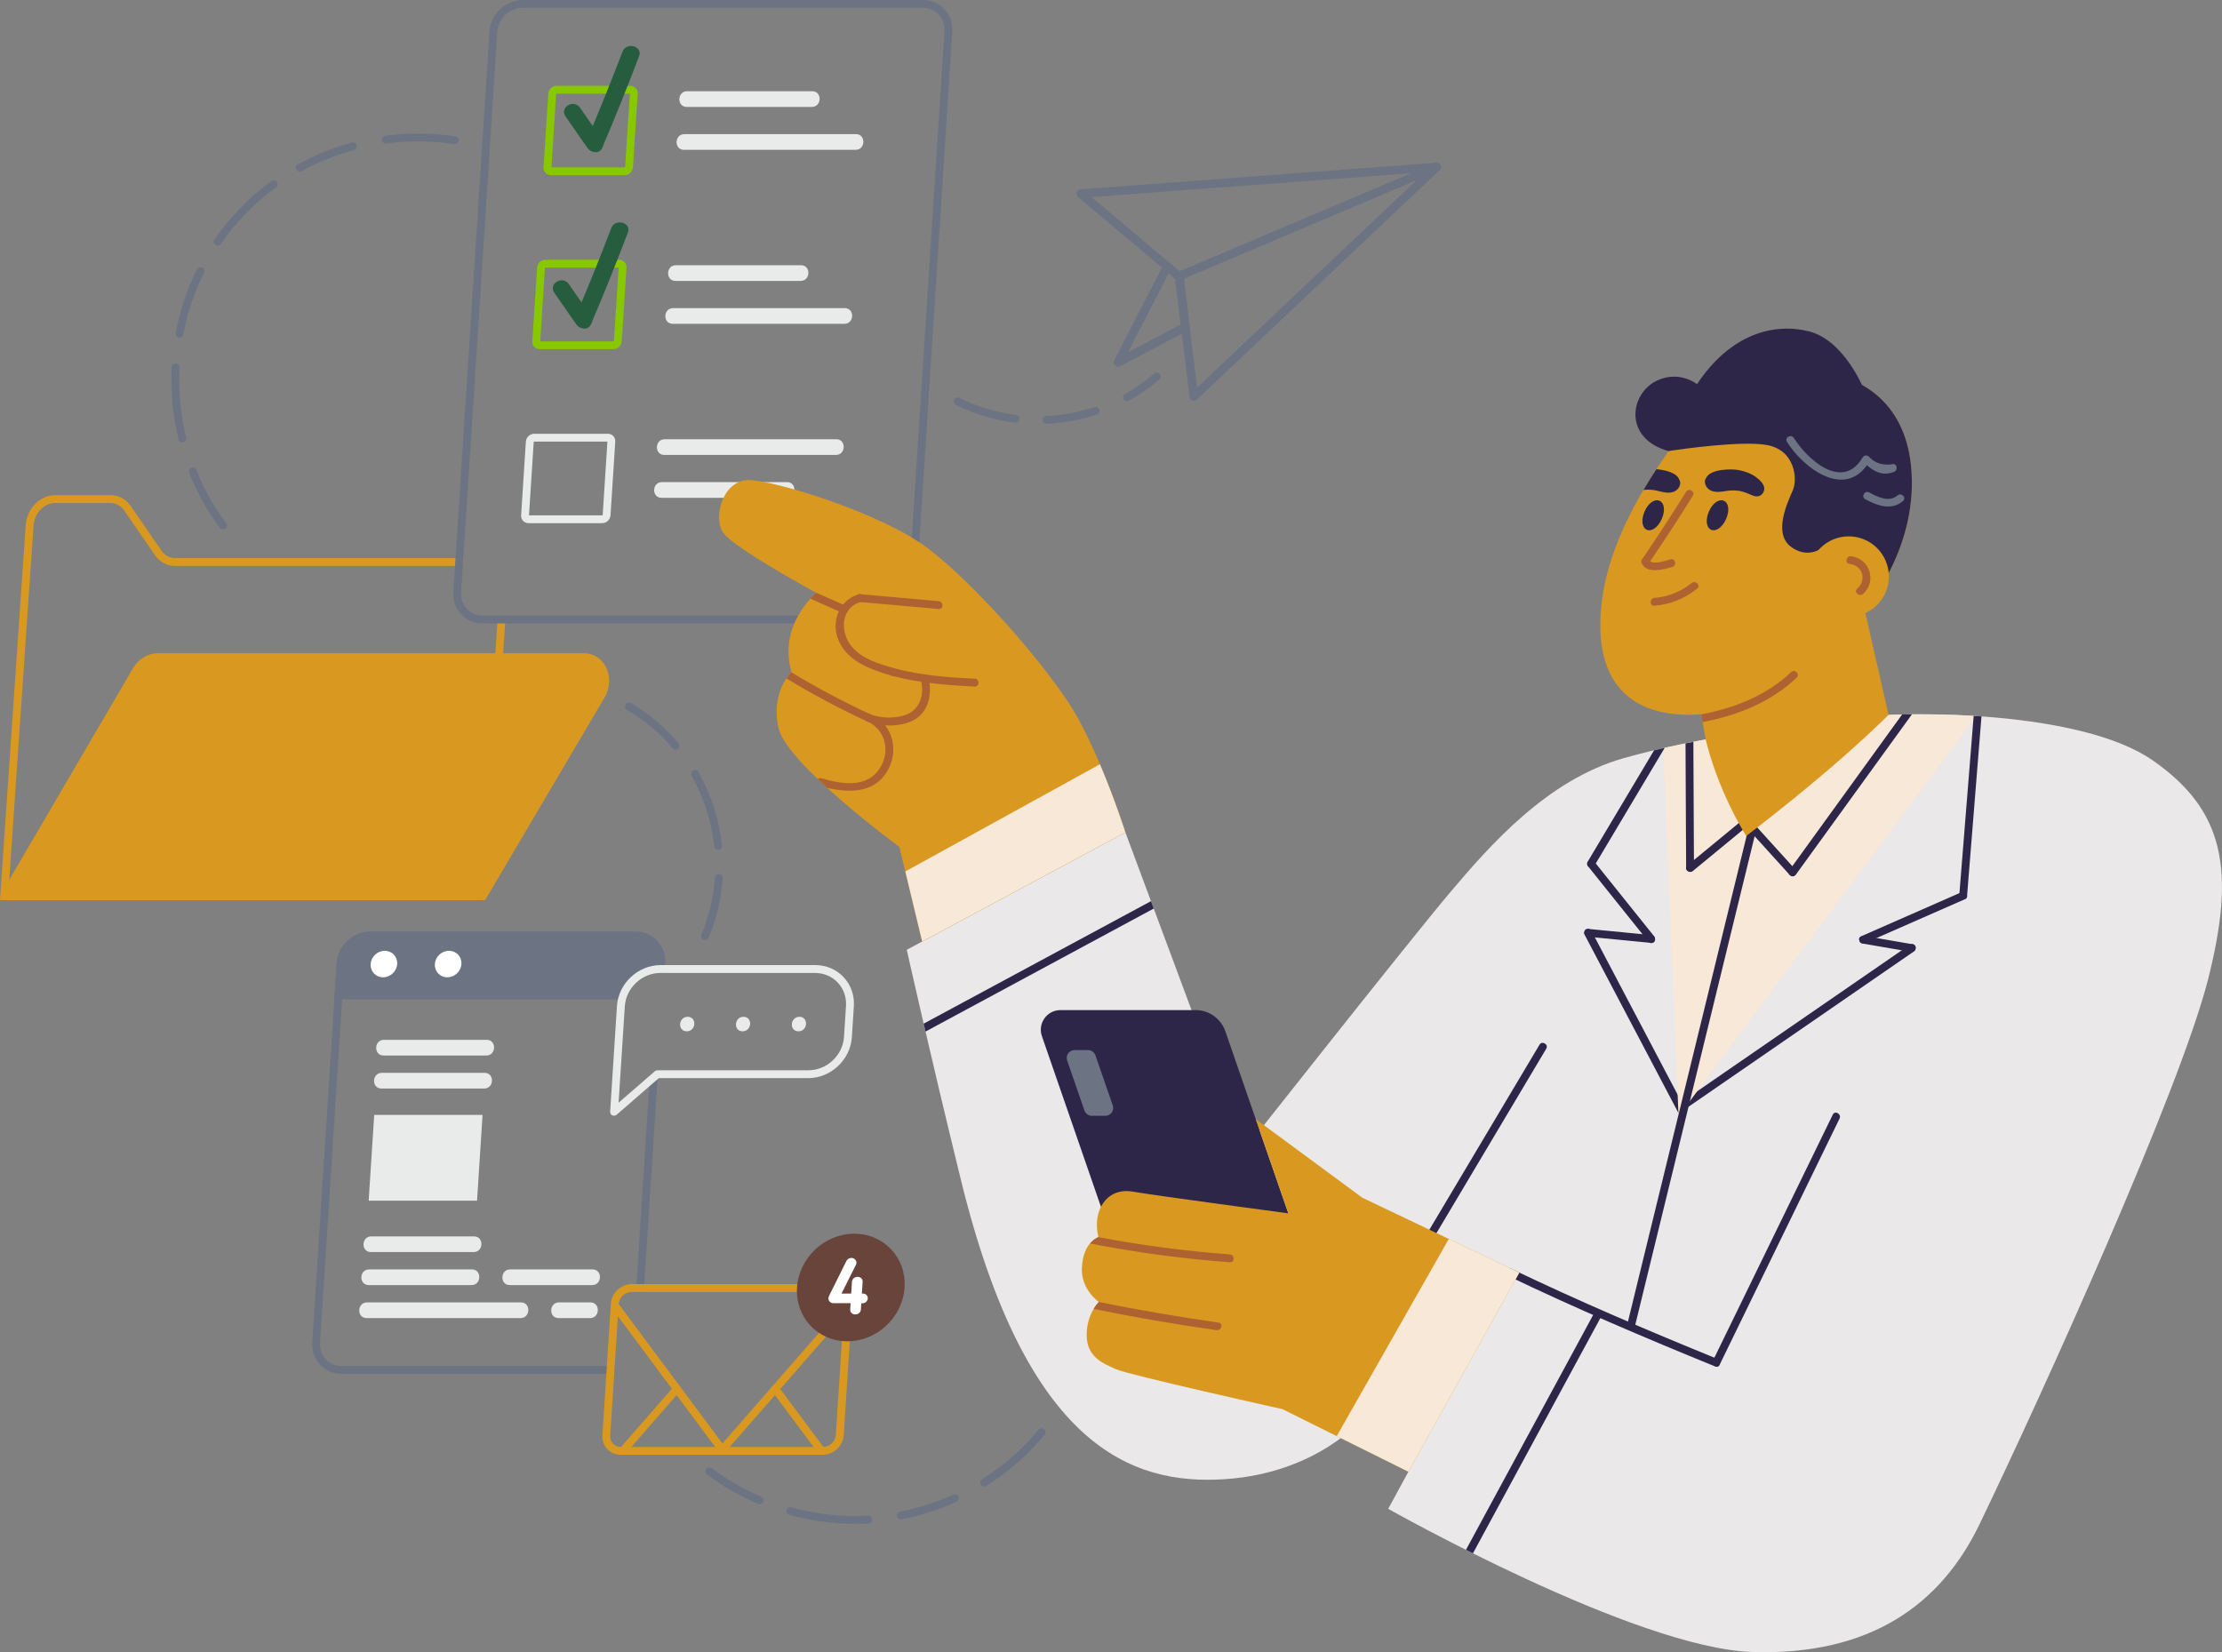 <?xml version="1.0" encoding="UTF-8"?>
<svg id="Layer_2" data-name="Layer 2" xmlns="http://www.w3.org/2000/svg" viewBox="0 0 617.12 458.94">
  <rect x="0" y="0" width="617.12" height="458.94" fill="#808080" stroke="none"/>
  <defs>
    <style>
      .cls-1 {
        fill: #f7e8d7;
      }

      .cls-1, .cls-2, .cls-3, .cls-4, .cls-5, .cls-6, .cls-7, .cls-8, .cls-9, .cls-10, .cls-11 {
        stroke-width: 0px;
      }

      .cls-2 {
        fill: #6c7483;
      }

      .cls-3 {
        fill: #ae6131;
      }

      .cls-4 {
        fill: #265d3f;
      }

      .cls-5 {
        fill: #eae8e8;
      }

      .cls-6 {
        fill: #68443a;
      }

      .cls-7 {
        fill: #87c800;
      }

      .cls-8 {
        fill: #d99921;
      }

      .cls-9 {
        fill: #2e2649;
      }

      .cls-10 {
        fill: #e9eaea;
      }

      .cls-11 {
        fill: #fff;
      }
    </style>
  </defs>
  <g id="Layer_4" data-name="Layer 4">
    <g>
      <g>
        <path class="cls-8" d="M134.73,250.04H2.81c-1.57,0-2.54-1.7-1.75-3.05l35.84-61.3c1.53-2.61,4.17-4.23,6.91-4.23h118.36c2.53,0,4.71,1.3,5.97,3.56,1.48,2.64,1.37,6.01-.27,8.8l-33.14,56.22Z"/>
        <path class="cls-8" d="M138.22,171.7l-.14,2.18-4.97,73.98H2.33l6.99-101.89c.24-3.44,2.9-6.24,5.94-6.24h15.37c1.55,0,2.96.75,3.87,2.07l8.54,12.42c1.31,1.9,3.35,2.99,5.62,2.99h79.93l.14-2.18H48.71c-1.55,0-2.96-.75-3.87-2.07l-8.55-12.42c-1.31-1.9-3.34-2.99-5.61-2.99h-15.37c-4.19,0-7.86,3.73-8.17,8.32L0,250.04h133c1.2,0,2.2-.93,2.28-2.13l4.96-74.03.15-2.18h-2.18Z"/>
      </g>
      <g>
        <path class="cls-2" d="M256.27,2.18c1.73,0,3.31.67,4.45,1.88,1.14,1.22,1.7,2.84,1.59,4.57l-10.04,155.73c-.24,3.66-3.4,6.63-7.06,6.63h-111.09c-1.73,0-3.31-.67-4.45-1.88-1.14-1.22-1.7-2.84-1.59-4.57l10.04-155.73c.24-3.66,3.4-6.63,7.06-6.63h111.09ZM256.32,0h-111.09c-4.82,0-8.98,3.91-9.29,8.73l-10.04,155.73c-.31,4.82,3.34,8.73,8.16,8.73h111.09c4.82,0,8.98-3.91,9.29-8.73l10.04-155.73c.31-4.82-3.34-8.73-8.16-8.73h0Z"/>
        <path class="cls-10" d="M190.73,29.7h34.74c2.81,0,2.92-4.36.11-4.36h-34.74c-2.81,0-2.92,4.36-.11,4.36h0Z"/>
        <path class="cls-10" d="M189.96,41.62h47.66c2.81,0,2.92-4.36.11-4.36h-47.66c-2.81,0-2.92,4.36-.11,4.36h0Z"/>
        <g>
          <path class="cls-7" d="M174.93,26.01l-1.31,20.39s-.06.09-.09.09h-20.38s1.31-20.39,1.31-20.39c0-.04.06-.09.09-.09h20.38ZM175.07,23.83h-20.47c-1.2,0-2.24.98-2.32,2.18l-1.32,20.47c-.08,1.2.84,2.18,2.04,2.18h20.47c1.2,0,2.24-.98,2.32-2.18l1.32-20.47c.08-1.2-.84-2.18-2.04-2.18h0Z"/>
          <path class="cls-4" d="M177.5,15.61c-3.27,8.54-6.64,17.05-10.26,25.44-1.2,2.78-5.35.37-4.16-2.4,3.46-8.02,6.68-16.15,9.81-24.3,1.07-2.79,5.69-1.57,4.61,1.26h0Z"/>
          <path class="cls-4" d="M163.14,41.05s-2.29-3.22-6.07-8.71c-1.76-2.55,2.3-4.93,4.04-2.4,3.78,5.5,6.07,8.71,6.07,8.71,1.7,2.59-2.35,4.98-4.04,2.4h0Z"/>
        </g>
        <path class="cls-10" d="M187.61,78.03h34.74c2.81,0,2.92-4.36.11-4.36h-34.74c-2.81,0-2.92,4.36-.11,4.36h0Z"/>
        <path class="cls-10" d="M186.84,89.95h47.66c2.81,0,2.92-4.36.11-4.36h-47.66c-2.81,0-2.92,4.36-.11,4.36h0Z"/>
        <g>
          <path class="cls-7" d="M171.82,74.34l-1.31,20.39s-.06.09-.09.09h-20.38l1.31-20.39s.06-.09.09-.09h20.38ZM171.96,72.16h-20.47c-1.2,0-2.24.98-2.32,2.18l-1.32,20.47c-.08,1.2.84,2.18,2.04,2.18h20.47c1.2,0,2.24-.98,2.32-2.18l1.32-20.47c.08-1.2-.84-2.18-2.04-2.18h0Z"/>
          <path class="cls-4" d="M174.38,64.61c-3.27,8.54-6.64,17.05-10.26,25.44-1.2,2.78-5.35.37-4.16-2.4,3.46-8.02,6.68-16.15,9.81-24.3,1.07-2.79,5.69-1.57,4.61,1.26h0Z"/>
          <path class="cls-4" d="M160.03,90.05s-2.29-3.22-6.07-8.71c-1.76-2.55,2.3-4.93,4.04-2.4,3.78,5.5,6.07,8.71,6.07,8.71,1.7,2.59-2.35,4.98-4.04,2.4h0Z"/>
        </g>
        <path class="cls-10" d="M183.73,138.28h34.74c2.81,0,2.92-4.36.11-4.36h-34.74c-2.81,0-2.92,4.36-.11,4.36h0Z"/>
        <path class="cls-10" d="M184.5,126.37h47.66c2.81,0,2.92-4.36.11-4.36h-47.66c-2.81,0-2.92,4.36-.11,4.36h0Z"/>
        <path class="cls-10" d="M168.7,122.67l-1.31,20.39s-.06.09-.09.09h-20.38l1.31-20.39s.06-.09.09-.09h20.38ZM168.84,120.49h-20.47c-1.2,0-2.24.98-2.32,2.18l-1.32,20.47c-.08,1.2.84,2.18,2.04,2.18h20.47c1.2,0,2.24-.98,2.32-2.18l1.32-20.47c.08-1.2-.84-2.18-2.04-2.18h0Z"/>
      </g>
      <g>
        <path class="cls-2" d="M176.52,258.79h-73.73c-4.82,0-8.97,3.92-9.29,8.73l-6.79,105.39c-.31,4.82,3.35,8.73,8.17,8.73h73.73c.68,0,1.34-.08,1.99-.23l.15-2.28c-.66.21-1.37.33-2.09.33h-73.73c-1.73,0-3.31-.67-4.45-1.88-1.14-1.22-1.7-2.85-1.59-4.58l6.79-105.38c.23-3.67,3.4-6.64,7.05-6.64h73.73c1.73,0,3.31.68,4.45,1.89,1.14,1.22,1.71,2.84,1.59,4.57l-.05.71-.14,2.2c.36-.04.72-.07,1.09-.07h1.1l.14-2.18.04-.58c.31-4.81-3.35-8.73-8.17-8.73ZM181.87,297.57l-1.38,1.2-.19,3.03-3.54,54.9-.14,2.18h2.18l.14-2.18,3.67-56.91.16-2.5h-.16c-.27,0-.53.1-.74.27Z"/>
        <path class="cls-2" d="M184.69,267.52l-.04.58-.14,2.18h-1.1c-.37,0-.73.02-1.09.07-3.98.46-7.37,3.41-8.44,7.25h-81.01l.65-10.08c.31-4.81,4.46-8.73,9.29-8.73h73.73c4.82,0,8.48,3.92,8.17,8.73Z"/>
        <path class="cls-11" d="M120.78,267.79c-.13,2.03,1.41,3.68,3.45,3.68s3.79-1.65,3.92-3.68c.13-2.04-1.41-3.68-3.45-3.68s-3.79,1.65-3.92,3.68Z"/>
        <path class="cls-11" d="M102.94,267.79c-.13,2.03,1.41,3.68,3.45,3.68s3.79-1.65,3.92-3.68c.13-2.04-1.41-3.68-3.45-3.68s-3.79,1.65-3.92,3.68Z"/>
        <polygon class="cls-10" points="132.49 333.53 102.39 333.53 103.93 309.7 134.02 309.7 132.49 333.53"/>
        <path class="cls-10" d="M105.94,302.37h28.53c2.81,0,2.92-4.36.11-4.36h-28.53c-2.81,0-2.92,4.36-.11,4.36h0Z"/>
        <path class="cls-10" d="M106.53,293.2h28.53c2.81,0,2.92-4.36.11-4.36h-28.53c-2.81,0-2.92,4.36-.11,4.36h0Z"/>
        <path class="cls-10" d="M102.42,356.97h28.53c2.81,0,2.92-4.36.11-4.36h-28.53c-2.81,0-2.92,4.36-.11,4.36h0Z"/>
        <path class="cls-10" d="M103.01,347.8h28.53c2.81,0,2.92-4.36.11-4.36h-28.53c-2.81,0-2.92,4.36-.11,4.36h0Z"/>
        <path class="cls-10" d="M101.83,366.14h42.74c2.81,0,2.92-4.36.11-4.36h-42.74c-2.81,0-2.92,4.36-.11,4.36h0Z"/>
        <path class="cls-10" d="M155.14,366.14h8.73c2.81,0,2.92-4.36.11-4.36h-8.73c-2.81,0-2.92,4.36-.11,4.36h0Z"/>
        <path class="cls-10" d="M141.58,356.97h22.88c2.81,0,2.92-4.36.11-4.36h-22.88c-2.81,0-2.92,4.36-.11,4.36h0Z"/>
      </g>
      <g>
        <path class="cls-10" d="M170.53,309.92c-.16,0-.32-.03-.47-.11-.39-.19-.63-.59-.6-1.03l1.89-29.32c.4-6.27,5.84-11.38,12.11-11.38h42.95c3.06,0,5.86,1.19,7.89,3.36,2.03,2.17,3.04,5.05,2.84,8.11l-.55,8.55c-.4,6.27-5.84,11.38-12.11,11.38h-41.51l-11.71,10.17c-.21.18-.47.27-.73.27ZM183.41,270.27c-5.12,0-9.55,4.16-9.88,9.28l-1.73,26.76,10.07-8.74c.2-.18.46-.27.73-.27h41.93c5.12,0,9.55-4.16,9.88-9.28l.55-8.55c.16-2.46-.65-4.77-2.27-6.51-1.62-1.73-3.87-2.69-6.33-2.69h-42.95Z"/>
        <g>
          <path class="cls-10" d="M222.02,282.44c-.6,0-1.14.23-1.52.65-.34.37-.54.85-.58,1.37-.06,1,.55,2.02,1.84,2.02.6,0,1.14-.23,1.52-.65.34-.37.54-.85.58-1.37.06-1-.55-2.02-1.84-2.02Z"/>
          <path class="cls-10" d="M206.5,282.44c-.6,0-1.14.23-1.52.65-.34.37-.54.85-.58,1.37-.06,1,.55,2.02,1.84,2.02.6,0,1.14-.23,1.52-.65.34-.37.54-.85.58-1.37.06-1-.55-2.02-1.84-2.02Z"/>
          <path class="cls-10" d="M190.99,282.44c-.6,0-1.14.23-1.52.65-.34.37-.54.85-.58,1.37-.06,1,.55,2.02,1.84,2.02.6,0,1.14-.23,1.52-.65.34-.37.54-.85.58-1.37.06-1-.55-2.02-1.84-2.02Z"/>
        </g>
      </g>
      <g>
        <g>
          <path class="cls-8" d="M231.52,358.88c.86,0,1.64.33,2.19.93.56.6.84,1.4.78,2.26l-2.35,36.51c-.12,1.85-1.72,3.36-3.58,3.36h-56.11c-.86,0-1.64-.33-2.19-.93-.56-.6-.84-1.4-.78-2.26l2.35-36.51c.12-1.85,1.72-3.36,3.58-3.36h56.11ZM231.58,356.7h-56.11c-3.01,0-5.61,2.44-5.81,5.45l-2.35,36.51c-.19,3.01,2.09,5.45,5.1,5.45h56.11c3.01,0,5.61-2.44,5.81-5.45l2.35-36.51c.19-3.01-2.09-5.45-5.1-5.45h0Z"/>
          <path class="cls-8" d="M201.32,403.47c11.56-13.25,23.12-26.49,34.68-39.74.93-1.06-.57-2.61-1.51-1.54-11.56,13.25-23.12,26.49-34.68,39.74-.93,1.06.57,2.61,1.51,1.54h0Z"/>
          <path class="cls-8" d="M173.76,403.75c5-5.72,9.99-11.45,14.99-17.17.93-1.06-.57-2.61-1.51-1.54-5,5.72-9.99,11.45-14.99,17.17-.93,1.06.57,2.61,1.51,1.54h0Z"/>
          <path class="cls-8" d="M228.84,402.15c-4.19-5.63-8.38-11.26-12.57-16.89-.82-1.1-2.74-.01-1.91,1.1,4.19,5.63,8.38,11.26,12.57,16.89.82,1.1,2.74.01,1.91-1.1h0Z"/>
          <path class="cls-8" d="M201.52,402.15c-9.85-13.25-19.71-26.49-29.56-39.74-.82-1.1-2.74-.01-1.91,1.1,9.85,13.25,19.71,26.49,29.56,39.74.82,1.1,2.74.01,1.91-1.1h0Z"/>
        </g>
        <path class="cls-6" d="M251.23,357.64c-.53,8.25-7.65,14.94-15.9,14.94s-14.5-6.69-13.97-14.94c.53-8.25,7.65-14.94,15.9-14.94s14.5,6.69,13.97,14.94Z"/>
        <path class="cls-11" d="M239.1,363.76c-.02.39-.19.71-.49.97-.3.26-.66.39-1.08.39s-.76-.13-1.03-.39c-.27-.26-.39-.58-.37-.97l.11-1.76h-4.73c-.46,0-.82-.15-1.08-.44-.26-.29-.38-.63-.35-1.02,0-.04.03-.14.07-.3.05-.16.11-.31.19-.45l4.74-9.53c.13-.26.32-.46.58-.61.25-.15.52-.23.81-.23.19,0,.36.04.53.11.17.07.32.17.45.3.14.13.24.28.32.45.07.17.11.35.09.54,0,.07-.01.14-.03.22-.01.07-.04.16-.09.26-.36.72-.71,1.4-1.04,2.06-.33.66-.65,1.31-.98,1.95-.32.64-.65,1.29-.97,1.95-.33.66-.67,1.35-1.04,2.07h2.69l.21-3.29c.03-.39.19-.71.49-.97.3-.26.66-.39,1.08-.39s.74.13,1.02.39c.28.26.4.58.38.97l-.21,3.29h.28c.42,0,.75.13,1.01.4.26.27.37.58.35.94-.02.37-.18.69-.47.96-.29.27-.64.4-1.06.4h-.28l-.11,1.76Z"/>
      </g>
      <g>
        <path class="cls-2" d="M331.56,111.37c-.14,0-.27-.02-.41-.07-.43-.15-.73-.54-.79-.99l-3.99-32.84-26.98-22.77c-.37-.32-.52-.83-.37-1.29s.57-.79,1.05-.83l98.84-7.38c.49-.04.98.25,1.19.71.21.47.1,1.01-.27,1.36l-67.46,63.77c-.23.22-.52.33-.83.33ZM303.21,54.76l25.09,21.17c.23.2.38.47.42.77l3.76,30.95,63.27-59.81-92.53,6.91Z"/>
        <path class="cls-2" d="M328.13,77.71c23.84-10.09,47.67-20.18,71.51-30.28,1.42-.6.2-2.67-1.21-2.08-23.84,10.09-47.67,20.18-71.51,30.28-1.42.6-.2,2.67,1.21,2.08h0Z"/>
        <path class="cls-2" d="M310.5,101.89c-.31,0-.61-.12-.85-.35-.37-.37-.46-.94-.22-1.4l13.68-26.65c.17-.33.48-.56.83-.63.36-.07.73.02,1.01.26l3.34,2.82c.23.2.38.47.42.77l1.69,13.96c.06.5-.19.98-.63,1.21l-18.71,9.87c-.18.09-.37.14-.56.14ZM324.56,75.93l-11.25,21.91,14.61-7.71-1.54-12.67-1.82-1.54Z"/>
      </g>
      <g>
        <path class="cls-5" d="M312.56,231.22l32.89,88.38s46.32-58.74,57.39-71.83c11.08-13.09,26.85-31.05,47.83-37.09s49.98-9.58,62.76-11.24c16.78-2.18,64.61-2.01,84.41,11.75,19.8,13.76,23.16,30.21,15.44,60.75-7.72,30.54-45.65,114.4-63.52,151.5-10.77,22.36-30.46,36.46-63.02,35.45-32.56-1.01-101.19-39.77-101.19-39.77l5.6-10.3-12.81-14.71s-12.42,15.1-38.26,16.78c-25.84,1.68-55.04-9.06-73.17-83.01-8.8-35.9-15.07-64.05-15.07-64.05l60.72-32.62Z"/>
        <path class="cls-9" d="M418.46,354.24c18.99,9.13,38.41,17.4,57.92,25.34,1.3.53,1.88-1.58.6-2.1-19.34-7.88-38.57-16.07-57.4-25.12-1.26-.6-2.38,1.27-1.11,1.88h0Z"/>
        <path class="cls-9" d="M468.48,307.76c21.02-14.49,42.04-28.97,63.06-43.46,1.15-.79.06-2.68-1.1-1.88-21.02,14.49-42.04,28.97-63.06,43.46-1.15.79-.06,2.68,1.1,1.88h0Z"/>
        <path class="cls-9" d="M467.91,307.82c-8.64-16.42-17.28-32.83-25.92-49.25-.65-1.24-2.54-.14-1.88,1.1,8.64,16.42,17.28,32.83,25.92,49.25.65,1.24,2.54.14,1.88-1.1h0Z"/>
        <path class="cls-1" d="M548.81,198.9l-82.62,111.19-4.3-102.25c19.11-4.33,40.93-7.01,51.54-8.39,7.43-.96,20.92-1.47,35.37-.55Z"/>
        <path class="cls-9" d="M485.26,230.02c3.95,4.36,7.9,8.71,11.85,13.07.95,1.04,2.48-.5,1.54-1.54-3.95-4.36-7.9-8.71-11.85-13.07-.95-1.04-2.48.5-1.54,1.54h0Z"/>
        <path class="cls-9" d="M484.59,227.25c-5.32,4.38-10.64,8.76-15.96,13.15-1.08.89.47,2.43,1.54,1.54,5.32-4.38,10.64-8.76,15.96-13.15,1.08-.89-.47-2.43-1.54-1.54h0Z"/>
        <path class="cls-9" d="M486.67,225.72c-10.48,42.91-20.96,85.81-31.44,128.72-1.08,4.44-2.17,8.88-3.25,13.31.33.17.64.43.93.8-.12-.15.57.17,1.03.37l28.38-116.19c2.15-8.81,4.3-17.62,6.46-26.43.33-1.36-1.77-1.95-2.1-.58Z"/>
        <path class="cls-9" d="M427.56,290.21c-12.96,21.77-25.92,43.54-38.88,65.32-.72,1.21,1.17,2.31,1.88,1.1,12.96-21.77,25.92-43.54,38.88-65.32.72-1.21-1.17-2.31-1.88-1.1h0Z"/>
        <path class="cls-8" d="M312.56,231.22s-7.5-23.61-16-36.36c-8.5-12.75-25.87-32.53-38.62-42.37-12.75-9.85-42.63-19.02-49.9-19.13-7.27-.11-10.18,10.4-7.16,14.66,3.02,4.25,25.84,16.67,25.84,16.67,0,0-10.74,8.79-6.89,22.01,0,0-5.87,5.4-3.63,15.47,2.24,10.07,33.59,33.09,33.59,33.09l6.33,26.29,56.43-30.32Z"/>
        <path class="cls-9" d="M369.51,370.87h-51.41l-28.73-83.05c-1.23-3.54,1.41-7.24,5.15-7.24h37.54c3.72,0,7.03,2.36,8.25,5.87l29.2,84.41Z"/>
        <path class="cls-8" d="M421.98,353.5l-43.63-20.81-29.59-21.82,9.05,26.17s-35.97-4.8-43.24-6.03c-7.27-1.23-11.3,5.37-9.51,12.64,0,0-4.46,1.4-4.59,8.95-.1,5.71,4.7,9.06,4.7,9.06,0,0-3.47,3.36-3.36,9.4s4.7,7.72,8.17,9.29,46.21,11.08,46.21,11.08l34.96,17.39,30.82-55.32Z"/>
        <path class="cls-3" d="M240.8,200.39c-7.71-3.58-15.16-7.55-22.39-11.93.64-.97,1.2-1.54,1.37-1.71,7.14,4.32,14.51,8.22,22.12,11.76,1.28.59.16,2.48-1.1,1.89Z"/>
        <path class="cls-3" d="M246.94,213.23c-3.39,7.05-10.59,7.14-17.17,5.64-.89-.82-1.78-1.65-2.65-2.48.24-.22.57-.32.96-.21,5.76,1.63,12.83,2.98,16.48-3.12,2.77-4.61,1.21-10.56-3.76-12.68-1.29-.56-.17-2.43,1.1-1.89,5.69,2.43,7.7,9.22,5.04,14.73Z"/>
        <path class="cls-3" d="M241.06,200.5c3.79,1.43,9.06,1.45,12.7-.47,4.24-2.24,5.27-7.61,4.06-11.85-.39-1.35-2.49-.77-2.1.58,1.19,4.14-.28,8.73-4.72,10-2.95.84-6.47.72-9.35-.36-1.32-.49-1.88,1.61-.58,2.1h0Z"/>
        <path class="cls-3" d="M238.54,165.08c-5.08,1.41-7.6,6.95-5.99,11.87,2.18,6.64,9.16,9.01,15.23,10.79,1.35.39,1.93-1.71.58-2.1-4.25-1.24-8.88-2.53-11.82-6.06-3.27-3.93-3.16-10.8,2.58-12.39,1.35-.37.78-2.48-.58-2.1h0Z"/>
        <path class="cls-3" d="M247.79,187.74c7.53,1.99,15.15,2.6,22.91,2.96,1.4.06,1.4-2.12,0-2.18-7.55-.34-14.99-.94-22.33-2.88-1.36-.36-1.94,1.74-.58,2.1h0Z"/>
        <path class="cls-3" d="M238.83,167.22c7.29.65,14.59,1.3,21.88,1.95,1.4.12,1.39-2.06,0-2.18-7.29-.65-14.59-1.3-21.88-1.95-1.4-.12-1.39,2.06,0,2.18h0Z"/>
        <path class="cls-3" d="M233.96,170.25c-2.96-1.32-5.93-2.64-8.89-3.95.97-1.06,1.66-1.63,1.66-1.63,0,0-.05-.02-.14-.08,2.83,1.25,5.65,2.51,8.48,3.76,1.29.57.17,2.45-1.1,1.89Z"/>
        <path class="cls-3" d="M341.56,350.63c-13.06-.97-26-2.71-38.83-5.21,1.17-1.39,2.35-1.76,2.35-1.76h0c12.06,2.28,24.23,3.87,36.49,4.79,1.4.1,1.41,2.28,0,2.18Z"/>
        <path class="cls-3" d="M337.86,369.49c-11.43-1.63-22.81-3.59-34.12-5.89.75-1.27,1.44-1.93,1.44-1.93,11.03,2.23,22.12,4.13,33.27,5.72,1.39.2.79,2.3-.59,2.11Z"/>
        <path class="cls-8" d="M464.27,124.09c-5.68,8.24-20.34,28.7-19.8,50.68.45,18.18,12.08,24.84,28.03,23.64l1.23,6.99s2.68,12.73,11.24,26.82c0,0,22.92-17.21,39.54-33.64l-6.65-29.23s15.32-17.17,12.86-40.22c-1.79-16.84-13.54-26.79-32.33-26.12-14.98.53-27.3,11.19-34.12,21.09Z"/>
        <path class="cls-9" d="M517.87,169.35h-.01s-11.86-17.11-11.86-17.11c0,0-4.13,3.24-8.84-.56-4.7-3.81-.57-12.42.79-15.56,1.34-3.13.56-11.19-7.38-12.53-6.99-1.18-23.29,1.11-27.12,1.69.28-.43.57-.82.82-1.19,6.83-9.89,19.14-20.55,34.13-21.09,18.79-.67,30.54,9.28,32.33,26.12,2.41,22.71-12.41,39.72-12.86,40.22Z"/>
        <path class="cls-2" d="M496.29,122.75c4.7,7.43,16.48,16.28,22.91,5.4-.57.07-1.14.15-1.71.22,2.55,2.34,5.05,4.08,8.54,2.71,1.29-.51.73-2.62-.58-2.1-2.69.34-4.83-.38-6.41-2.15-.52-.47-1.34-.4-1.71.22-5.64,9.55-15.43.47-19.14-5.4-.75-1.18-2.64-.09-1.88,1.1h0Z"/>
        <path class="cls-2" d="M518.04,138.67c3.33,1.77,7.26,3.28,10.49.49,1.06-.92-.48-2.46-1.54-1.54-2.37,2.05-5.53.4-7.85-.83-1.24-.66-2.34,1.22-1.1,1.88h0Z"/>
        <path class="cls-9" d="M517.52,107.82s-5.37-13.31-15.1-15.77c-9.73-2.46-21.82.67-31.1,14.66,0,0-4.64-3.76-10.74-1.17-7.97,3.38-9.96,16.28,2.87,19.76l22.52-11.53,31.56-5.93Z"/>
        <path class="cls-1" d="M312.56,231.22l-56.44,30.31-4.68-19.46,54.05-29.78c4.2,9.89,7.07,18.93,7.07,18.93Z"/>
        <polygon class="cls-1" points="421.97 353.5 391.16 408.81 371.25 398.92 402.38 344.15 421.97 353.5"/>
        <path class="cls-9" d="M509.02,309.62c-11.09,22.78-22.19,45.56-33.28,68.33-.61,1.26,1.27,2.36,1.88,1.1,11.09-22.78,22.19-45.56,33.28-68.33.61-1.26-1.27-2.36-1.88-1.1h0Z"/>
        <path class="cls-9" d="M444.78,365.57c-11.9,21.97-23.79,43.95-35.69,65.91-.65-.33-1.31-.65-1.95-.97,11.92-22.01,23.83-44.03,35.76-66.04.68-1.23,2.55-.13,1.89,1.1Z"/>
        <path class="cls-9" d="M320.44,252.37c-21.13,11.4-42.27,22.79-63.4,34.18-.17-.75-.35-1.48-.51-2.2,21.04-11.33,42.09-22.68,63.14-34.03l.77,2.06Z"/>
        <path class="cls-9" d="M550.32,199c-1.34,16.6-2.66,33.22-4,49.83-.12,1.4-2.3,1.4-2.18,0,1.34-16.66,2.67-33.31,4.01-49.97.72.04,1.45.1,2.17.14Z"/>
        <path class="cls-9" d="M462.34,207.73c-6.51,10.92-13.01,21.84-19.53,32.76-.72,1.2-2.6.1-1.88-1.1,6.15-10.32,12.3-20.65,18.46-30.97.97-.24,1.95-.47,2.95-.69Z"/>
        <path class="cls-9" d="M517.22,262.08c4.49.78,8.98,1.55,13.48,2.33,1.37.24,1.96-1.86.58-2.1-4.49-.78-8.98-1.55-13.48-2.33-1.37-.24-1.96,1.86-.58,2.1h0Z"/>
        <path class="cls-9" d="M441.05,260.21c5.86.57,11.72,1.14,17.58,1.71,1.4.14,1.39-2.05,0-2.18-5.86-.57-11.72-1.14-17.58-1.71-1.4-.14-1.39,2.05,0,2.18h0Z"/>
        <path class="cls-9" d="M517.98,261.97c9.26-4.07,18.52-8.14,27.79-12.21,1.28-.56.17-2.44-1.1-1.88-9.26,4.07-18.52,8.14-27.79,12.21-1.28.56-.17,2.44,1.1,1.88h0Z"/>
        <path class="cls-9" d="M531,198.43c-10.73,14.81-21.45,29.63-32.17,44.44-.82,1.13-2.72.04-1.89-1.1,10.44-14.43,20.9-28.87,31.34-43.31.88-.02,1.79-.03,2.72-.03Z"/>
        <path class="cls-9" d="M470.47,241.06c0,1.41-2.18,1.4-2.18,0-.05-11.52-.12-23.04-.17-34.56.73-.15,1.45-.29,2.18-.44.05,11.66.12,23.33.17,34.99Z"/>
        <path class="cls-9" d="M459.39,260.06c-5.58-6.96-11.16-13.93-16.74-20.89-.88-1.1-2.41.46-1.54,1.54,5.58,6.96,11.16,13.93,16.74,20.89.88,1.1,2.41-.46,1.54-1.54h0Z"/>
        <path class="cls-8" d="M522.77,166.28c-3.39,5.15-10.31,6.58-15.46,3.2-5.15-3.39-6.58-10.31-3.2-15.46,3.39-5.15,10.31-6.58,15.46-3.2,5.15,3.39,6.58,10.31,3.2,15.46Z"/>
        <path class="cls-3" d="M513.67,156.64c3.64.42,4.86,4.48,2.13,6.89-1.05.92.59,2.36,1.63,1.45,3.92-3.46,1.85-9.87-3.32-10.47-1.38-.16-1.85,1.97-.45,2.13h0Z"/>
        <path class="cls-9" d="M473.86,132.76c-.89,1.16.02,2.97,1.36,3.54s2.87.3,4.31.07c1.44-.23,3.08-.21,4.49.21,1.45.43,2.21.93,3.22,1.21,1.35.38,2.54-.41,2.74-1.8.2-1.39-1.21-2.65-2.33-3.5-1.12-.85-2.83-1.55-4.79-1.92-1.88-.36-7.89-.37-9,2.2h0Z"/>
        <path class="cls-9" d="M464.73,136.65c-1.39.46-2.89.05-4.31-.29-1.25-.32-2.68-.44-3.98-.26,1.23-2.09,2.45-4.02,3.6-5.77,2.49.22,5.72,1.01,6.35,2.91.79,1.23-.27,2.96-1.66,3.41Z"/>
        <path class="cls-9" d="M479.4,144.13c-1.04,2.39-2.84,3.6-4.16,3.03-1.32-.57-1.65-2.71-.61-5.1,1.04-2.39,2.83-3.52,4.14-2.95,1.32.57,1.67,2.64.63,5.03Z"/>
        <path class="cls-9" d="M461.53,144.13c-1.04,2.39-2.84,3.6-4.16,3.03-1.32-.57-1.65-2.71-.61-5.1,1.04-2.39,2.83-3.52,4.14-2.95,1.32.57,1.67,2.64.63,5.03Z"/>
        <path class="cls-3" d="M459.49,168.25c4.44-.36,8.41-1.96,11.87-4.75,1.09-.88-.46-2.42-1.54-1.54-2.98,2.4-6.52,3.81-10.33,4.12-1.39.11-1.4,2.3,0,2.18h0Z"/>
        <path class="cls-3" d="M468.28,136.61c-3.94,6.33-8.01,12.58-12.22,18.75-.79,1.16,1.1,2.26,1.88,1.1,4.2-6.16,8.27-12.41,12.22-18.75.74-1.2-1.14-2.29-1.88-1.1h0Z"/>
        <path class="cls-3" d="M455.97,156.46c1.31,3.08,6.19,1.7,8.52,1.01,1.34-.4.77-2.5-.58-2.1-1.33.4-5.28,1.81-6.06,0-.55-1.29-2.43-.18-1.88,1.1h0Z"/>
        <path class="cls-3" d="M499,188.23c-7.34,6.95-16.5,10.47-26.14,12.37l-.37-2.14c9.2-1.8,17.98-5.16,24.97-11.77,1.01-.96,2.56.58,1.54,1.54Z"/>
        <path class="cls-2" d="M306.99,309.95h-3.74c-.93,0-1.76-.59-2.06-1.47l-4.81-13.9c-.49-1.42.56-2.89,2.06-2.89h3.74c.93,0,1.76.59,2.06,1.47l4.81,13.9c.49,1.42-.56,2.89-2.06,2.89Z"/>
      </g>
      <g>
        <path class="cls-2" d="M126.33,40.05c-.05,0-.11,0-.17-.01-6.23-.95-12.59-1-18.91-.16-.6.08-1.15-.34-1.23-.94-.08-.6.34-1.15.94-1.23,6.52-.87,13.09-.81,19.53.17.6.09,1,.65.91,1.24-.08.54-.55.93-1.08.93Z"/>
        <path class="cls-2" d="M83.23,47.69c-.39,0-.76-.2-.96-.57-.29-.53-.1-1.19.43-1.48,4.74-2.59,9.79-4.63,15.01-6.06.58-.16,1.18.18,1.34.76s-.18,1.18-.76,1.34c-5.06,1.38-9.95,3.35-14.54,5.86-.17.09-.35.13-.52.13Z"/>
        <path class="cls-2" d="M60.47,68.21c-.21,0-.43-.06-.62-.19-.5-.34-.62-1.02-.28-1.52,4.31-6.26,9.64-11.72,15.83-16.23.49-.35,1.17-.25,1.52.24.35.49.25,1.17-.24,1.52-6,4.36-11.15,9.64-15.32,15.7-.21.31-.55.47-.9.47Z"/>
        <path class="cls-2" d="M49.86,93.79c-.07,0-.13,0-.2-.02-.59-.11-.98-.68-.87-1.27,1.16-6.2,3.15-12.16,5.9-17.7.27-.54.92-.76,1.46-.49.54.27.76.92.49,1.46-2.67,5.36-4.59,11.13-5.71,17.13-.1.52-.56.89-1.07.89Z"/>
        <path class="cls-2" d="M50.63,122.9c-.49,0-.94-.34-1.06-.84-1.58-6.55-2.22-13.29-1.9-20.03.03-.6.54-1.06,1.14-1.04.6.03,1.07.54,1.04,1.14-.31,6.53.3,13.06,1.84,19.41.14.58-.22,1.17-.8,1.32-.09.02-.17.03-.26.03Z"/>
        <path class="cls-2" d="M61.95,147.11c-.33,0-.66-.15-.87-.44-3.49-4.64-6.37-9.79-8.56-15.32-.22-.56.05-1.19.61-1.42.56-.22,1.19.05,1.42.61,2.12,5.34,4.9,10.33,8.28,14.81.36.48.27,1.17-.22,1.53-.2.15-.43.22-.65.22Z"/>
      </g>
      <g>
        <path class="cls-2" d="M210.97,417.85c-.14,0-.29-.03-.43-.09-5.08-2.17-9.84-4.92-14.17-8.18-.48-.36-.58-1.05-.22-1.53.36-.48,1.05-.58,1.53-.22,4.18,3.16,8.8,5.82,13.71,7.91.55.24.81.88.58,1.43-.18.41-.58.66-1,.66Z"/>
        <path class="cls-2" d="M237.45,423.28c-6.14,0-12.27-.84-18.27-2.49-.58-.16-.92-.76-.76-1.34.16-.58.77-.92,1.34-.76,7,1.94,14.18,2.71,21.35,2.31.58-.02,1.12.43,1.15,1.03.03.6-.43,1.12-1.03,1.15-1.26.07-2.53.11-3.79.11Z"/>
        <path class="cls-2" d="M250.2,422.05c-.51,0-.97-.36-1.07-.88-.11-.59.27-1.16.86-1.28,5.08-.99,10.07-2.58,14.82-4.74.55-.25,1.2,0,1.44.54.25.55,0,1.2-.54,1.44-4.91,2.23-10.06,3.88-15.31,4.9-.07.01-.14.02-.21.02Z"/>
        <path class="cls-2" d="M273.3,412.92c-.36,0-.72-.18-.92-.51-.32-.51-.17-1.18.34-1.5,5.99-3.76,11.28-8.38,15.74-13.74.38-.46,1.07-.53,1.54-.14.46.38.53,1.07.14,1.54-4.61,5.54-10.08,10.32-16.26,14.2-.18.11-.38.17-.58.17Z"/>
      </g>
      <g>
        <path class="cls-2" d="M195.8,261.1c-.14,0-.29-.03-.43-.09-.55-.24-.81-.88-.58-1.43,2.13-4.98,3.39-10.29,3.74-15.78.04-.6.55-1.05,1.16-1.02.6.04,1.06.56,1.02,1.16-.37,5.74-1.69,11.29-3.91,16.5-.18.41-.58.66-1,.66Z"/>
        <path class="cls-2" d="M199.44,236.05c-.55,0-1.02-.41-1.08-.97-.74-6.84-2.9-13.61-6.26-19.57-.3-.53-.11-1.19.42-1.48.53-.3,1.19-.11,1.48.42,3.5,6.22,5.76,13.28,6.53,20.41.06.6-.37,1.14-.97,1.2-.04,0-.08,0-.12,0Z"/>
        <path class="cls-2" d="M187.61,208.22c-.31,0-.62-.13-.84-.39-3.62-4.31-7.88-7.89-12.66-10.64-.52-.3-.7-.97-.4-1.49.3-.52.97-.7,1.49-.4,4.99,2.88,9.45,6.63,13.24,11.13.39.46.33,1.15-.13,1.54-.2.17-.45.26-.7.26Z"/>
      </g>
      <g>
        <path class="cls-2" d="M282.04,117.4s-.09,0-.14,0c-5.78-.71-11.3-2.38-16.43-4.94-.54-.27-.76-.93-.49-1.46.27-.54.92-.76,1.46-.49,4.9,2.45,10.19,4.04,15.72,4.73.6.07,1.02.62.95,1.22-.07.55-.54.96-1.08.96Z"/>
        <path class="cls-2" d="M290.66,117.73c-.58,0-1.06-.46-1.09-1.04-.03-.6.44-1.11,1.04-1.14,4.55-.21,9.04-1.04,13.36-2.46.57-.19,1.19.12,1.38.7.19.57-.12,1.19-.7,1.38-4.51,1.48-9.2,2.34-13.94,2.56-.02,0-.03,0-.05,0Z"/>
        <path class="cls-2" d="M313,111.44c-.38,0-.76-.2-.96-.56-.29-.53-.1-1.19.43-1.48,2.91-1.61,5.63-3.51,8.1-5.66.45-.4,1.14-.35,1.54.11.4.45.35,1.14-.11,1.54-2.59,2.24-5.44,4.24-8.48,5.92-.17.09-.35.14-.53.14Z"/>
      </g>
    </g>
  </g>
</svg>